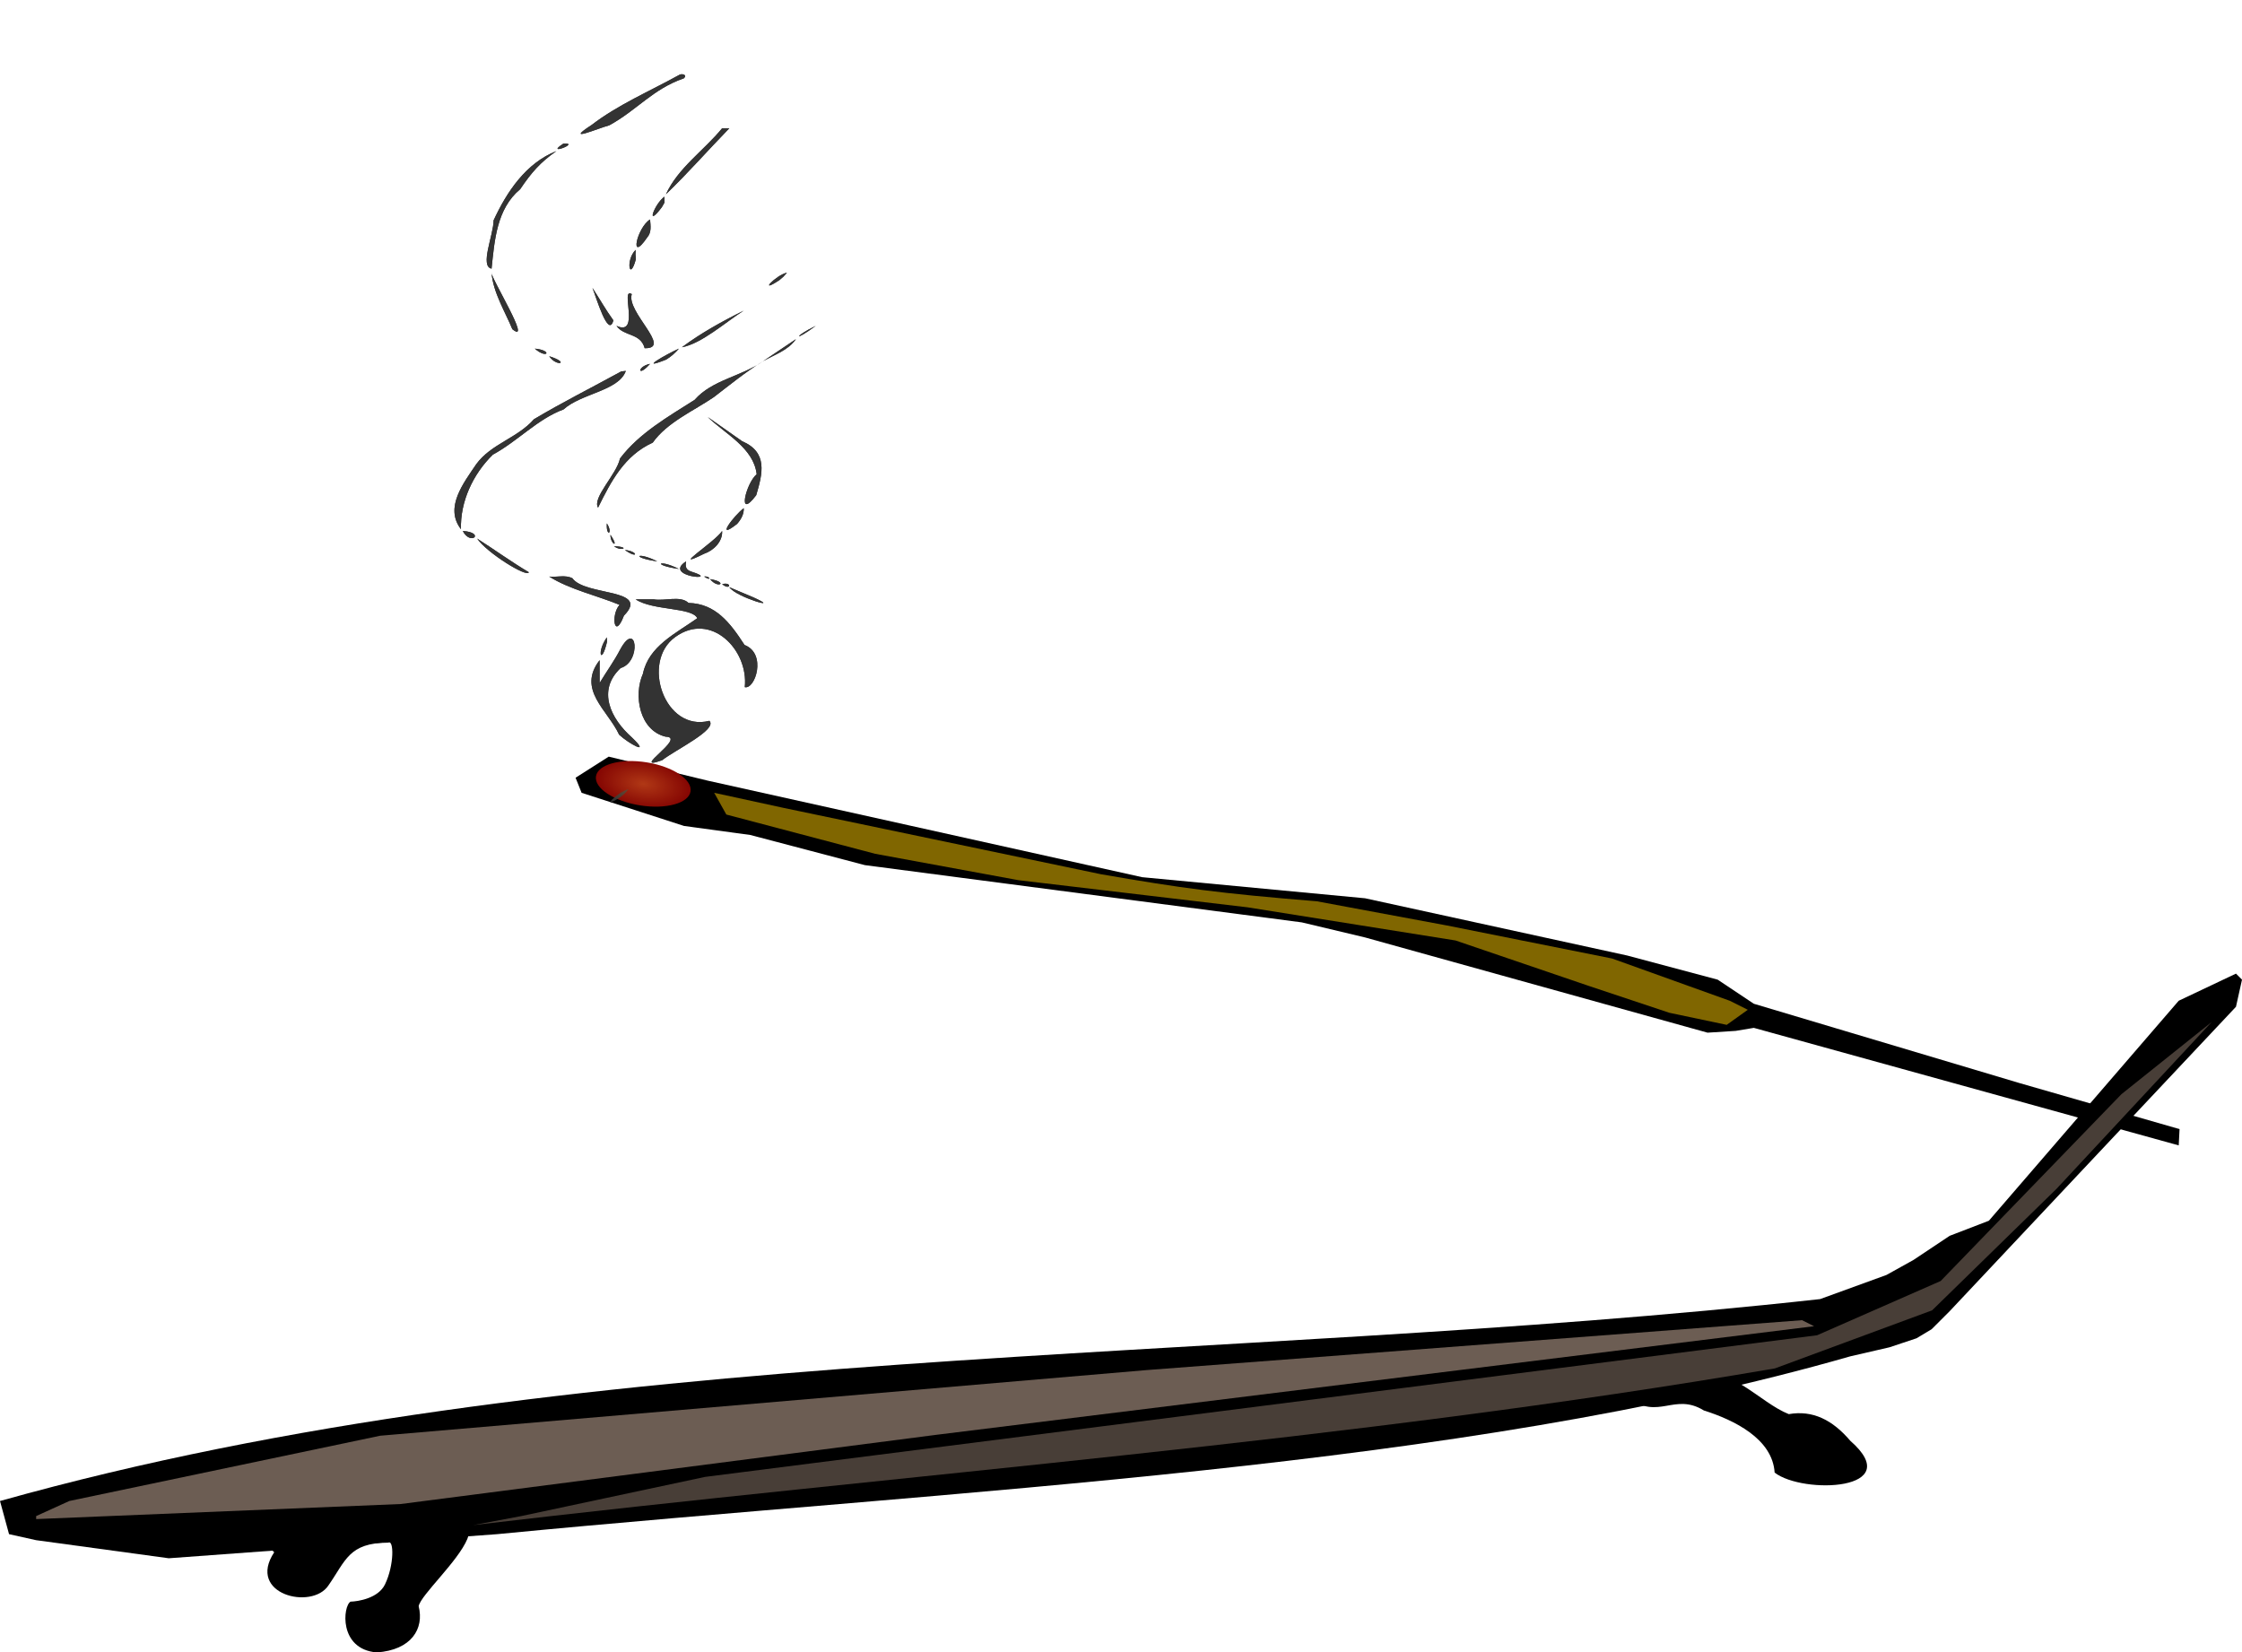 <?xml version="1.0" encoding="UTF-8" standalone="no"?>
<svg
   viewBox="0 0 797.399 587.672"
   version="1.1"
   id="svg22505"
   sodipodi:docname="Incense-in-holder-fixremix.svg"
   xml:space="preserve"
   width="797.399"
   height="587.672"
   inkscape:version="1.2.2 (b0a8486, 2022-12-01)"
   xmlns:inkscape="http://www.inkscape.org/namespaces/inkscape"
   xmlns:sodipodi="http://sodipodi.sourceforge.net/DTD/sodipodi-0.dtd"
   xmlns:xlink="http://www.w3.org/1999/xlink"
   xmlns="http://www.w3.org/2000/svg"
   xmlns:svg="http://www.w3.org/2000/svg"
   xmlns:rdf="http://www.w3.org/1999/02/22-rdf-syntax-ns#"
   xmlns:cc="http://creativecommons.org/ns#"
   xmlns:dc="http://purl.org/dc/elements/1.1/"><defs
     id="defs22509"><linearGradient
       inkscape:collect="always"
       id="linearGradient24121"><stop
         style="stop-color:#e1702b;stop-opacity:1;"
         offset="0"
         id="stop24117" /><stop
         style="stop-color:#e1702b;stop-opacity:0;"
         offset="1"
         id="stop24119" /></linearGradient><filter
       inkscape:collect="always"
       style="color-interpolation-filters:sRGB"
       id="filter23302"
       x="-0.205"
       y="-0.102"
       width="1.411"
       height="1.204"><feGaussianBlur
         inkscape:collect="always"
         stdDeviation="10.998"
         id="feGaussianBlur23304" /></filter><filter
       inkscape:collect="always"
       style="color-interpolation-filters:sRGB"
       id="filter24090"
       x="-0.265"
       y="-0.12"
       width="1.53"
       height="1.241"><feGaussianBlur
         inkscape:collect="always"
         stdDeviation="1.708"
         id="feGaussianBlur24092" /></filter><radialGradient
       inkscape:collect="always"
       xlink:href="#linearGradient24121"
       id="radialGradient24123"
       cx="-68.779"
       cy="-90.7"
       fx="-68.779"
       fy="-90.7"
       r="9.519"
       gradientTransform="matrix(1,0,0,1.977,0,88.649)"
       gradientUnits="userSpaceOnUse" /><filter
       inkscape:collect="always"
       style="color-interpolation-filters:sRGB"
       id="filter24125"
       x="-0.12"
       y="-0.055"
       width="1.241"
       height="1.109"><feGaussianBlur
         inkscape:collect="always"
         stdDeviation="0.776"
         id="feGaussianBlur24127" /></filter></defs><sodipodi:namedview
     id="namedview22507"
     pagecolor="#ffffff"
     bordercolor="#000000"
     borderopacity="0.25"
     inkscape:showpageshadow="2"
     inkscape:pageopacity="0.0"
     inkscape:pagecheckerboard="0"
     inkscape:deskcolor="#d1d1d1"
     showgrid="false"
     inkscape:zoom="0.68111408"
     inkscape:cx="144.61601"
     inkscape:cy="458.80713"
     inkscape:window-width="1652"
     inkscape:window-height="1099"
     inkscape:window-x="40"
     inkscape:window-y="25"
     inkscape:window-maximized="0"
     inkscape:current-layer="svg22505" /><g
     id="g27047"
     transform="translate(329.034,225.151)"><path
       id="path22481"
       style="fill:#333333;stroke-width:2.631"
       d="m -87.578,-198.441 c -10.434,5.771 -21.598,10.493 -31.024,17.723 -10.146,6.598 2.309,1.162 6.258,0.145 9.925,-5.447 15.478,-12.903 26.502,-16.707 1.494,-1.335 -0.845,-1.87 -1.735,-1.162 z m 15.375,18.916 c -6.479,7.905 -15.701,14.105 -19.985,23.472 7.788,-7.479 14.98,-15.71 22.548,-23.472 z m -20.5,24.32 c -3.528,2.44 -6.884,11.632 -0.939,3.751 l 0.945,-1.651 z m -5.125,8.105 c -4.724,2.913 -7.477,15.841 -1.074,6.469 1.683,-1.911 1.247,-4.199 1.074,-6.469 z m -5.125,10.809 c -3.648,3.485 -2.196,11.652 0.076,3.331 l -0.127,-1.725 z m -25.625,-37.83 c -7.138,4.592 6.259,-0.26 0,0 z m -2.562,2.701 c -10.798,4.23 -17.678,14.52 -22.341,24.644 -0.03,5.241 -5.005,16.334 -0.723,17.176 1.046,-9.965 1.796,-21.285 10.185,-28.268 3.907,-5.813 7.115,-9.533 12.88,-13.552 z m -23.062,43.236 c 0.487,6.991 5.041,14.314 7.381,20.105 7.323,5.896 -7.869,-18.596 -7.381,-20.105 z m 105.063,0 c -3.884,0.836 -10.567,7.863 -2.694,2.657 l 1.42,-1.216 z m -69.188,5.404 c 1.325,3.314 5.678,18.189 7.452,11.57 -2.704,-3.717 -4.938,-7.722 -7.452,-11.57 z m 8.543,13.512 c 2.677,3.87 8.515,2.409 10.039,7.955 10.03,0.246 -6.686,-12.997 -4.581,-19.234 -4.317,-2.751 3.218,15.247 -5.459,11.28 z m 45.27,-5.404 c -7.676,3.804 -15.228,7.987 -22.002,13.026 6.989,-1.264 15.52,-8.929 22.002,-13.026 z m -23.062,13.512 c -4.418,1.959 -14.945,8.008 -4.564,3.916 1.734,-1.028 3.253,-2.391 4.564,-3.916 z m -10.25,5.404 c -4.666,0.938 -4.451,4.9 -0.369,0.389 z m 58.938,-13.512 c -7.803,3.764 -8.009,5.93 0,0 z m -7.049,4.73 c -3.914,2.627 -7.828,5.254 -11.742,7.881 4.065,-2.354 8.939,-3.846 11.742,-7.881 z m -11.742,7.881 c -7.759,5.442 -18.045,6.579 -24.301,13.71 -9.496,6.051 -19.73,11.848 -26.544,20.86 -1.177,5.648 -9.961,13.968 -7.804,17.481 4.646,-9.425 9.383,-18.541 19.448,-23.118 5.105,-7.234 14.724,-11.391 21.751,-16.2 5.711,-4.389 11.3,-8.954 17.449,-12.733 z m -81.146,-4.504 c 4.505,3.932 6.434,0.591 0,0 z m 5.125,2.701 c 2.6,3.924 7.728,2.417 0,0 z m 25.625,5.404 c -10.489,5.747 -20.869,10.951 -31.044,16.998 -5.892,6.716 -15.232,8.765 -20.489,15.938 -4.47,6.648 -11.481,15.447 -5.478,23.178 -0.285,-9.696 4.17,-19.489 11.342,-26.516 8.746,-4.714 15.97,-12.725 25.156,-16.086 6.293,-5.713 19.645,-6.58 22.142,-13.692 z m -56.375,56.746 c 2.879,5.491 8.133,0.528 0,0 z m 5.125,2.703 c 3.343,4.992 17.879,14.043 18.373,11.968 -6.286,-3.735 -12.207,-8.032 -18.373,-11.968 z m 82,-43.236 c 6.27,6.057 16.34,11.004 17.414,20.357 -3.78,3.091 -7.137,16.713 -0.162,7.453 2.281,-7.7 4.205,-15.255 -5.004,-19.198 -4.082,-2.87 -8.165,-5.741 -12.247,-8.611 z m 12.812,32.428 c -3.555,2.666 -10.359,11.826 -2.373,5.606 1.355,-1.523 2.515,-3.497 2.373,-5.606 z m -7.688,8.105 c -2.561,3.926 -19.111,14.396 -6.413,8.107 3.347,-1.118 6.668,-4.34 6.413,-8.107 z m -12.812,10.811 c -8.755,5.56 13.124,7.179 1.895,3.653 -2.059,-0.659 -2.212,-1.834 -1.895,-3.653 z m 6.408,5.404 c 2.852,1.917 2.065,-0.359 0,0 z m 2.133,0.898 c 2.825,3.628 6.651,1.121 0,0 z m 4.271,1.803 c 3.04,2.494 3.595,-0.949 0,0 z m 2.562,1.08 c 2.371,3.594 19.419,8.471 8.455,3.567 -2.818,-1.189 -5.637,-2.378 -8.455,-3.567 z m -17.938,-6.484 c -7.224,-3.646 -9.69,-1.377 0,0 z m -7.688,-2.701 c -7.224,-3.648 -9.681,-1.373 0,0 z m -17.938,-13.512 c -0.314,5.078 2.377,3.662 0,0 z m 1.281,4.053 c -0.09,3.456 3.4,4.994 0,0 z m 1.281,4.055 c 2.454,2.034 6.197,0.294 0,0 z m 3.844,1.352 c 4.862,3.471 4.801,0.452 0,0 z m -26.906,9.457 c 7.167,4.56 17.082,6.78 25.019,10.052 -3.201,3.573 -1.865,12.85 1.561,3.842 9.651,-9.78 -13.813,-6.897 -18.34,-13.304 -2.574,-1.301 -5.514,-0.279 -8.24,-0.59 z m 30.75,8.105 c 6.027,4.049 20.176,2.785 21.911,6.718 -7.624,5.406 -17.309,9.939 -19.315,19.716 -3.435,7.674 -1.269,20.198 8.094,22.415 7.661,0.128 -13.087,12.597 -1.306,8.374 4.979,-3.834 19.851,-10.939 16.841,-14.024 -15.942,4.086 -24.437,-20.993 -12.16,-29.789 12.638,-9.203 26.154,4.477 24.747,17.814 3.703,0.918 7.914,-11.925 -0.087,-14.998 -5.163,-7.993 -10.375,-14.714 -19.91,-14.946 -2.896,-2.737 -8.36,-0.608 -12.345,-1.28 h -6.468 z m -10.25,13.512 c -3.79,5.387 -1.933,10.173 0.069,1.571 z m -2.562,8.107 c -8.146,10.501 2.878,17.744 6.925,26.503 3.27,3.081 11.626,7.752 4.531,0.972 -7.592,-6.717 -12.43,-16.742 -3.999,-24.655 7.519,-2.23 5.748,-17.48 -0.136,-6.631 -2.136,4.134 -4.922,7.923 -7.32,11.917 z m 10.248,45.937 c -3.885,0.834 -10.563,7.863 -2.693,2.657 l 1.419,-1.216 z"
       sodipodi:nodetypes="cccccccccccccccccccccccccccccccccccccccccccccccccccccccccccccccccccccccccccccccccccccccccccccccccccccccccccccccccccccccscccccccccccscccccccccccccc" /><path
       style="fill:#000000;stroke-width:3.78"
       d="m 445.858,182.201 -151.12,-41.799 -6.431,1.072 -10.034,0.638 -121.794,-33.863 -22.507,-5.359 -155.407,-20.364 -40.727,-10.718 -23.579,-3.215 -36.44,-11.79 -2.144,-5.359 11.79,-7.502 35.369,8.574 154.335,34.297 79.311,7.502 93.244,20.364 32.153,8.574 12.861,8.574 94.578,28.234 56.838,16.347 z"
       id="path22704"
       sodipodi:nodetypes="ccccccccccccccccccccc" /><path
       style="fill:#000000;stroke-width:3.78"
       d="m -231.503,326.891 c -9.936,14.997 13.445,20.708 19.292,11.79 6.184,-8.862 7.248,-15.142 21.241,-15.199 2.062,-1.267 2.189,7.982 -1.145,14.864 -2.384,4.921 -9.546,6.047 -12.228,6.116 -2.715,1.432 -4.354,16.926 9.287,18.06 12.375,-0.846 16.948,-8.446 14.922,-16.441 0.764,-3.97 13.965,-15.862 17.32,-23.926 2.271,-5.457 -2.668,-8.223 -8.671,-9.196 -18.375,-10.779 -39.661,-0.54 -56.804,6.431 -2.899,-0.454 -5.815,5.792 -3.215,7.502 z"
       id="path22826"
       sodipodi:nodetypes="cccscccsccc" /><path
       style="fill:#000000;stroke-width:3.78"
       d="m 250.28,272.048 c 10.548,7.939 16.204,-2.027 26.693,4.425 10.776,3.408 24.422,10.078 25.166,22.094 10.034,7.791 47.215,6.461 26.895,-11.331 -6.312,-7.411 -13.338,-10.943 -21.857,-9.463 -10.362,-4.07 -20.77,-17.591 -34.36,-14.59 -16.922,-7.382 -25.952,0.567 -22.537,8.866 z"
       id="path22828"
       sodipodi:nodetypes="ccccccc" /><path
       style="fill:#000000;stroke-width:3.78"
       d="m -329.034,308.671 3.215,11.79 9.646,2.144 47.158,6.431 116.823,-8.574 C 13.777,304.386 189.681,297.253 329.034,257.226 l 13.933,-3.215 9.646,-3.215 5.359,-3.215 6.431,-6.431 101.818,-108.249 2.144,-9.646 -2.144,-2.144 -20.364,9.646 -67.522,78.239 -13.933,5.359 -12.861,8.574 -9.646,5.359 -23.579,8.574 c -215.806,23.869 -442.724,14.403 -647.351,71.809 z"
       id="path22696"
       sodipodi:nodetypes="cccccccccccccccccccc" /><path
       style="fill:#483e37;stroke-width:3.78"
       d="M -160.766,317.245 C -6.308,298.975 150.868,287.499 302.24,261.513 l 55.916,-20.66 44.273,-43.239 55.218,-59.356 -32.153,25.723 -64.306,66.45 -43.943,19.292 -395.484,50.373 -65.378,13.933 z"
       id="path22698"
       sodipodi:nodetypes="ccccccccccc" /><path
       style="fill:#646464;stroke-width:3.78"
       d="M -314.03,309.743 Z"
       id="path22700" /><path
       style="fill:#6c5d53;stroke-width:3.78"
       d="m -316.173,314.03 v 1.072 L -186.489,309.743 4.287,285.092 316.173,246.508 l -4.287,-2.144 -233.213,17.753 -272.478,23.337 -110.578,23.216 z"
       id="path22702"
       sodipodi:nodetypes="cccccccccc" /><path
       style="fill:#806600;stroke-width:3.78"
       d="m -75.024,56.804 4.32,7.73 52.902,13.957 51.028,9.394 81.455,9.646 73.952,11.79 47.158,16.077 28.938,9.646 20.364,4.287 7.502,-5.359 -6.431,-3.215 -41.799,-15.005 -58.948,-11.79 -46.086,-8.574 C 104.315,92.531 91.285,90.736 62.585,85.774 L -50.373,62.163 Z"
       id="path22706"
       sodipodi:nodetypes="ccccccccccccccccc" /><ellipse
       style="fill:#800000;stroke-width:2.857;filter:url(#filter24125)"
       id="path22882"
       cx="-68.779"
       cy="-90.7"
       rx="7.737"
       ry="17.041"
       transform="matrix(0.156,-0.988,0.987,0.158,0,0)" /><path
       id="path22937"
       style="fill:#333333;stroke-width:2.631;filter:url(#filter23302)"
       d="m -87.578,-198.441 c -10.434,5.771 -21.598,10.493 -31.024,17.723 -10.146,6.598 2.309,1.162 6.258,0.145 9.925,-5.447 15.478,-12.903 26.502,-16.707 1.494,-1.335 -0.845,-1.87 -1.735,-1.162 z m 15.375,18.916 c -6.479,7.905 -15.701,14.105 -19.985,23.472 7.788,-7.479 14.98,-15.71 22.548,-23.472 z m -20.5,24.32 c -3.528,2.44 -6.884,11.632 -0.939,3.751 l 0.945,-1.651 z m -5.125,8.105 c -4.724,2.913 -7.477,15.841 -1.074,6.469 1.683,-1.911 1.247,-4.199 1.074,-6.469 z m -5.125,10.809 c -3.648,3.485 -2.196,11.652 0.076,3.331 l -0.127,-1.725 z m -25.625,-37.83 c -7.138,4.592 6.259,-0.26 0,0 z m -2.562,2.701 c -10.798,4.23 -17.678,14.52 -22.341,24.644 -0.03,5.241 -5.005,16.334 -0.723,17.176 1.046,-9.965 1.796,-21.285 10.185,-28.268 3.907,-5.813 7.115,-9.533 12.88,-13.552 z m -23.062,43.236 c 0.487,6.991 5.041,14.314 7.381,20.105 7.323,5.896 -7.869,-18.596 -7.381,-20.105 z m 105.063,0 c -3.884,0.836 -10.567,7.863 -2.694,2.657 l 1.42,-1.216 z m -69.188,5.404 c 1.325,3.314 5.678,18.189 7.452,11.57 -2.704,-3.717 -4.938,-7.722 -7.452,-11.57 z m 8.543,13.512 c 2.677,3.87 8.515,2.409 10.039,7.955 10.03,0.246 -6.686,-12.997 -4.581,-19.234 -4.317,-2.751 3.218,15.247 -5.459,11.28 z m 45.27,-5.404 c -7.676,3.804 -15.228,7.987 -22.002,13.026 6.989,-1.264 15.52,-8.929 22.002,-13.026 z m -23.062,13.512 c -4.418,1.959 -14.945,8.008 -4.564,3.916 1.734,-1.028 3.253,-2.391 4.564,-3.916 z m -10.25,5.404 c -4.666,0.938 -4.451,4.9 -0.369,0.389 z m 58.938,-13.512 c -7.803,3.764 -8.009,5.93 0,0 z m -7.049,4.73 c -3.914,2.627 -7.828,5.254 -11.742,7.881 4.065,-2.354 8.939,-3.846 11.742,-7.881 z m -11.742,7.881 c -7.759,5.442 -18.045,6.579 -24.301,13.71 -9.496,6.051 -19.73,11.848 -26.544,20.86 -1.177,5.648 -9.961,13.968 -7.804,17.481 4.646,-9.425 9.383,-18.541 19.448,-23.118 5.105,-7.234 14.724,-11.391 21.751,-16.2 5.711,-4.389 11.3,-8.954 17.449,-12.733 z m -81.146,-4.504 c 4.505,3.932 6.434,0.591 0,0 z m 5.125,2.701 c 2.6,3.924 7.728,2.417 0,0 z m 25.625,5.404 c -10.489,5.747 -20.869,10.951 -31.044,16.998 -5.892,6.716 -15.232,8.765 -20.489,15.938 -4.47,6.648 -11.481,15.447 -5.478,23.178 -0.285,-9.696 4.17,-19.489 11.342,-26.516 8.746,-4.714 15.97,-12.725 25.156,-16.086 6.293,-5.713 19.645,-6.58 22.142,-13.692 z m -56.375,56.746 c 2.879,5.491 8.133,0.528 0,0 z m 5.125,2.703 c 3.343,4.992 17.879,14.043 18.373,11.968 -6.286,-3.735 -12.207,-8.032 -18.373,-11.968 z m 82,-43.236 c 6.27,6.057 16.34,11.004 17.414,20.357 -3.78,3.091 -7.137,16.713 -0.162,7.453 2.281,-7.7 4.205,-15.255 -5.004,-19.198 -4.082,-2.87 -8.165,-5.741 -12.247,-8.611 z m 12.812,32.428 c -3.555,2.666 -10.359,11.826 -2.373,5.606 1.355,-1.523 2.515,-3.497 2.373,-5.606 z m -7.688,8.105 c -2.561,3.926 -19.111,14.396 -6.413,8.107 3.347,-1.118 6.668,-4.34 6.413,-8.107 z m -12.812,10.811 c -8.755,5.56 13.124,7.179 1.895,3.653 -2.059,-0.659 -2.212,-1.834 -1.895,-3.653 z m 6.408,5.404 c 2.852,1.917 2.065,-0.359 0,0 z m 2.133,0.898 c 2.825,3.628 6.651,1.121 0,0 z m 4.271,1.803 c 3.04,2.494 3.595,-0.949 0,0 z m 2.562,1.08 c 2.371,3.594 19.419,8.471 8.455,3.567 -2.818,-1.189 -5.637,-2.378 -8.455,-3.567 z m -17.938,-6.484 c -7.224,-3.646 -9.69,-1.377 0,0 z m -7.688,-2.701 c -7.224,-3.648 -9.681,-1.373 0,0 z m -17.938,-13.512 c -0.314,5.078 2.377,3.662 0,0 z m 1.281,4.053 c -0.09,3.456 3.4,4.994 0,0 z m 1.281,4.055 c 2.454,2.034 6.197,0.294 0,0 z m 3.844,1.352 c 4.862,3.471 4.801,0.452 0,0 z m -26.906,9.457 c 7.167,4.56 17.082,6.78 25.019,10.052 -3.201,3.573 -1.865,12.85 1.561,3.842 9.651,-9.78 -13.813,-6.897 -18.34,-13.304 -2.574,-1.301 -5.514,-0.279 -8.24,-0.59 z m 30.75,8.105 c 6.027,4.049 20.176,2.785 21.911,6.718 -7.624,5.406 -17.309,9.939 -19.315,19.716 -3.435,7.674 -1.269,20.198 8.094,22.415 7.661,0.128 -13.087,12.597 -1.306,8.374 4.979,-3.834 19.851,-10.939 16.841,-14.024 -15.942,4.086 -24.437,-20.993 -12.16,-29.789 12.638,-9.203 26.154,4.477 24.747,17.814 3.703,0.918 7.914,-11.925 -0.087,-14.998 -5.163,-7.993 -10.375,-14.714 -19.91,-14.946 -2.896,-2.737 -8.36,-0.608 -12.345,-1.28 h -6.468 z m -10.25,13.512 c -3.79,5.387 -1.933,10.173 0.069,1.571 z m -2.562,8.107 c -8.146,10.501 2.878,17.744 6.925,26.503 3.27,3.081 11.626,7.752 4.531,0.972 -7.592,-6.717 -12.43,-16.742 -3.999,-24.655 7.519,-2.23 5.748,-17.48 -0.136,-6.631 -2.136,4.134 -4.922,7.923 -7.32,11.917 z m 10.248,45.937 c -3.885,0.834 -10.563,7.863 -2.693,2.657 l 1.419,-1.216 z"
       sodipodi:nodetypes="cccccccccccccccccccccccccccccccccccccccccccccccccccccccccccccccccccccccccccccccccccccccccccccccccccccccccccccccccccccccscccccccccccscccccccccccccc" /><ellipse
       style="opacity:0.707;fill:url(#radialGradient24123);fill-opacity:1;stroke-width:2.857;filter:url(#filter24090)"
       id="ellipse24088"
       cx="-68.779"
       cy="-90.7"
       rx="7.737"
       ry="17.041"
       transform="matrix(0.156,-0.988,0.987,0.158,0,0)" /></g></svg>
